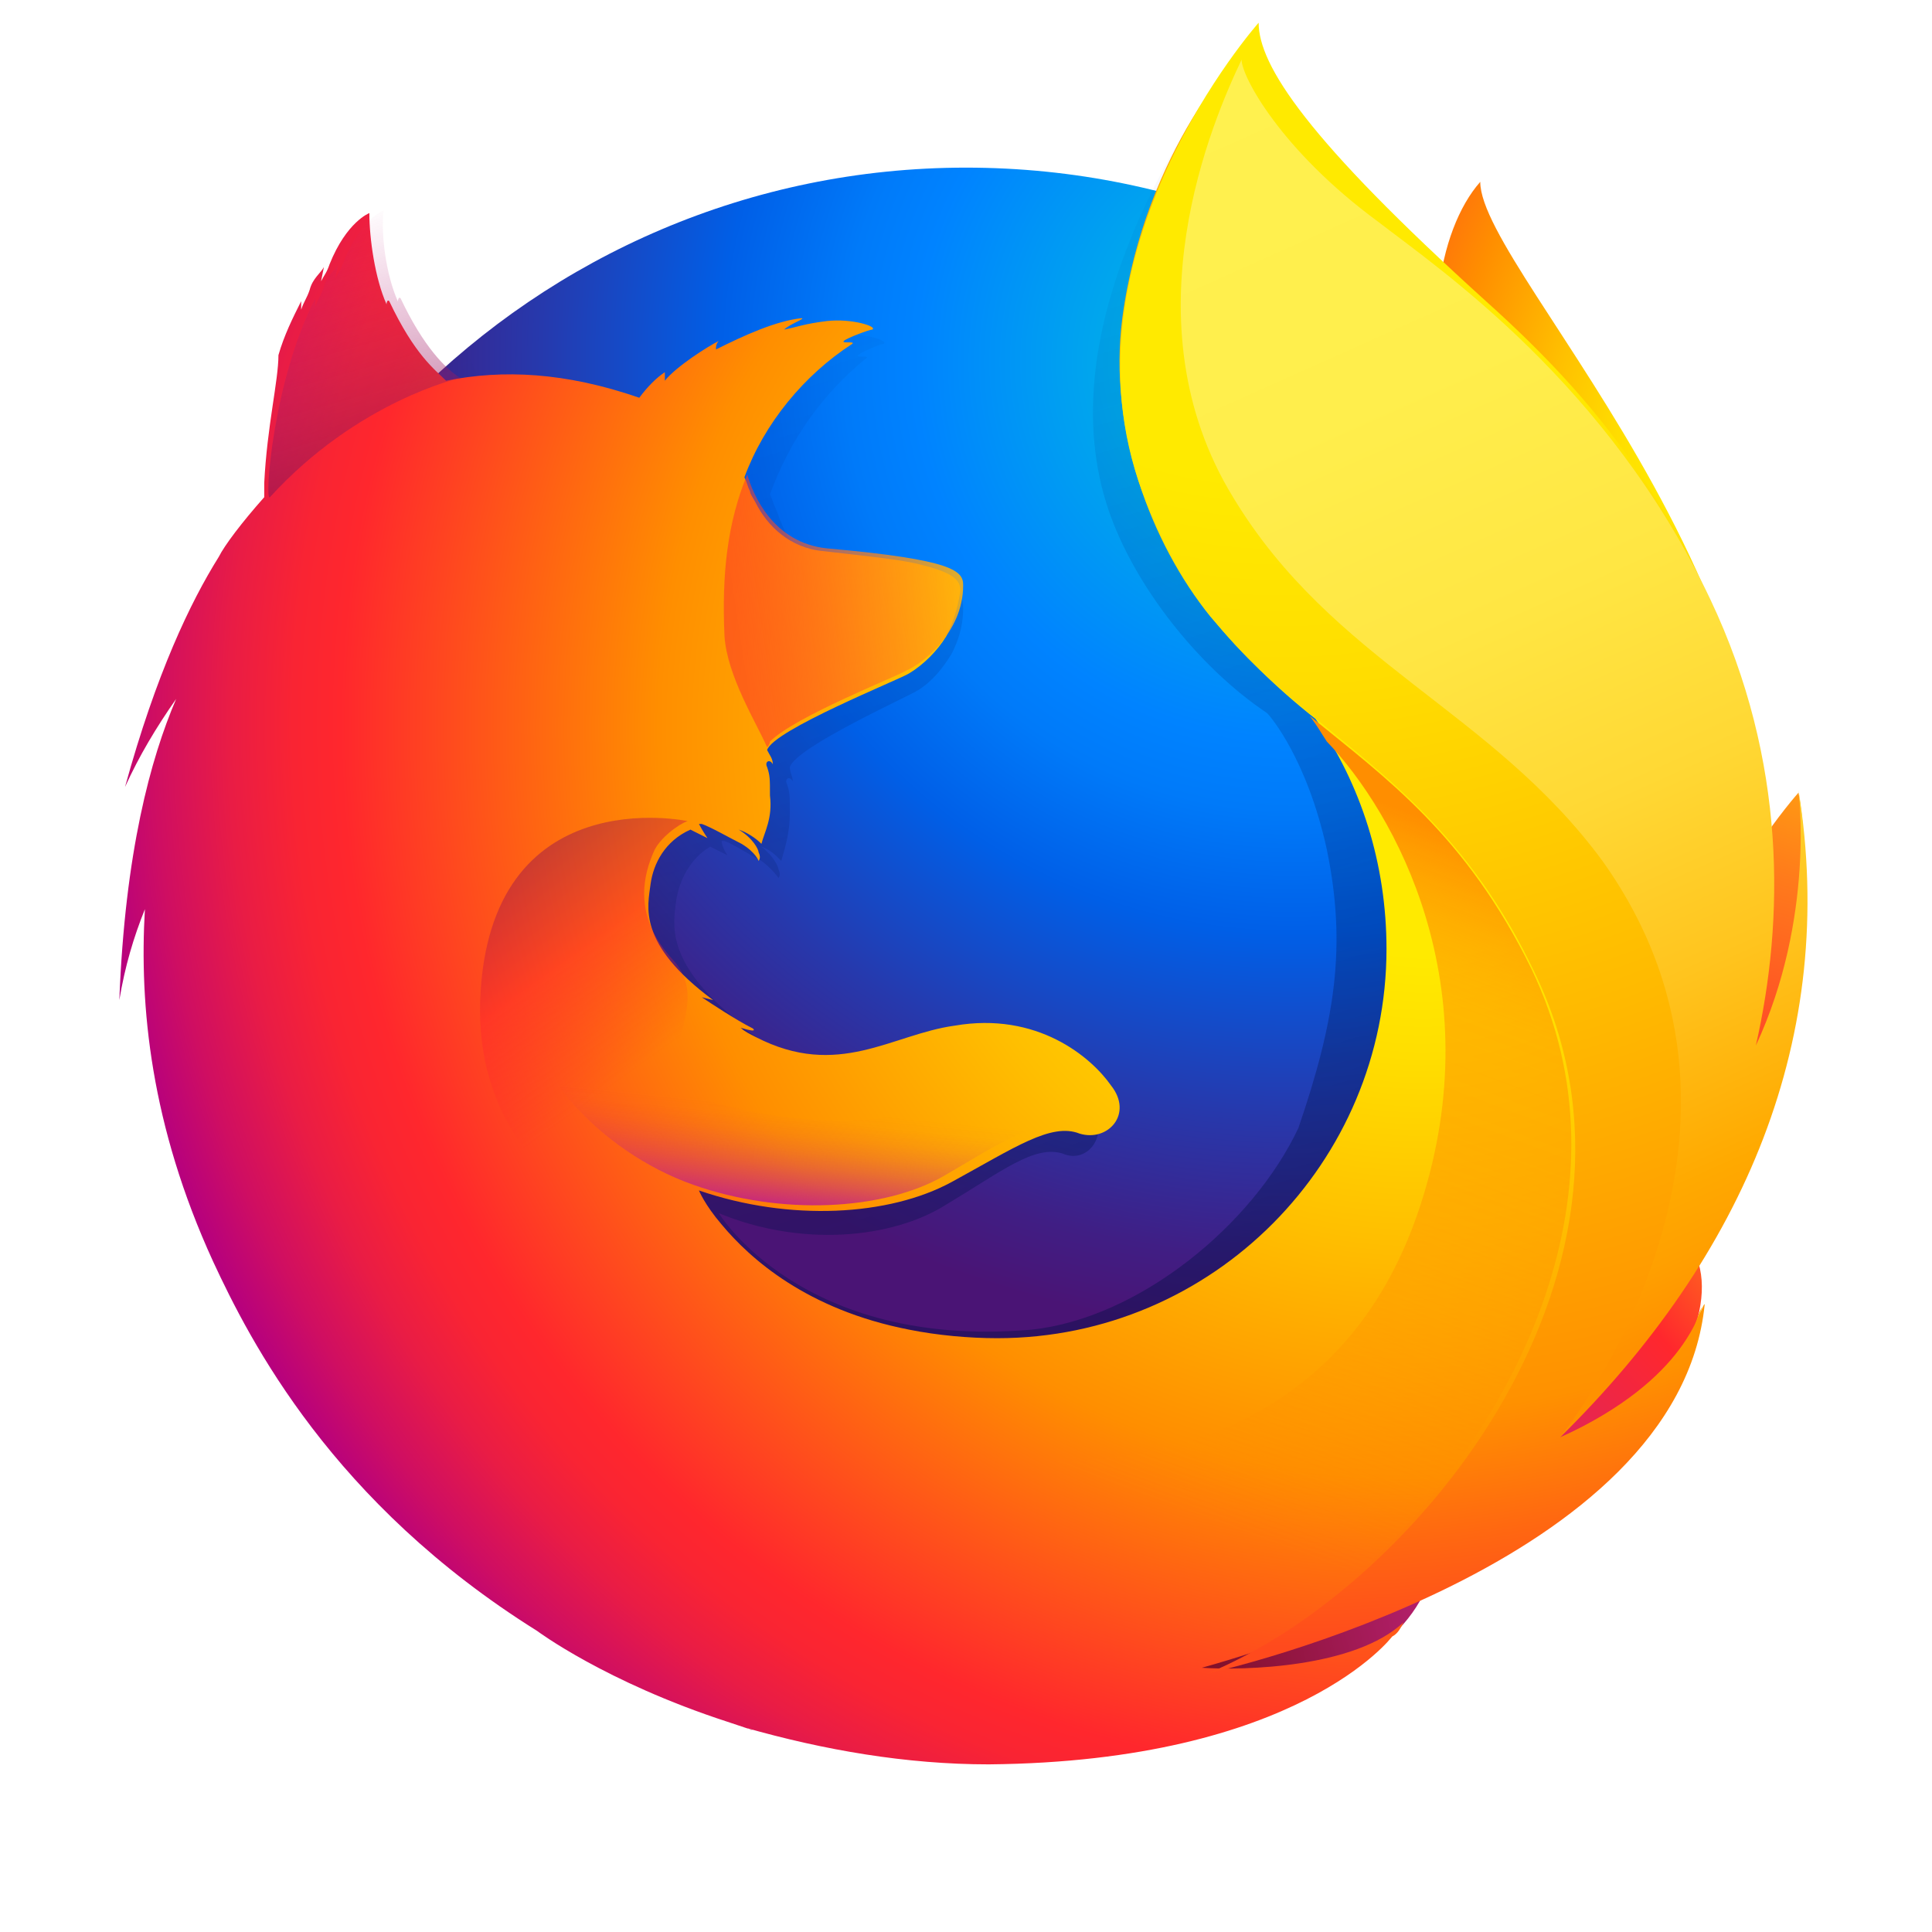 <svg xmlns="http://www.w3.org/2000/svg" xmlns:xlink="http://www.w3.org/1999/xlink" viewBox="0 0 68 68"><style>.st0{display:none}.st1{display:inline}.st2{clip-path:url(#SVGID_2_)}.st3{fill:#db4437}.st4{fill:url(#SVGID_3_)}.st5{clip-path:url(#SVGID_5_);fill:#3e2723;fill-opacity:.15}.st6{clip-path:url(#SVGID_7_)}.st7{fill:#0f9d58}.st8{fill:url(#SVGID_8_)}.st9{clip-path:url(#SVGID_10_);fill:#263238;fill-opacity:.15}.st10{clip-path:url(#SVGID_12_)}.st11{clip-path:url(#SVGID_14_)}.st12{fill:#ffcd40}.st13{fill:url(#SVGID_15_)}.st14{clip-path:url(#SVGID_17_)}.st15{fill:url(#SVGID_18_)}.st16{clip-path:url(#SVGID_20_)}.st17{clip-path:url(#SVGID_22_)}.st18{fill:url(#SVGID_23_)}.st19{clip-path:url(#SVGID_25_);fill:url(#SVGID_26_)}.st20{clip-path:url(#SVGID_28_)}.st21{clip-path:url(#SVGID_30_)}.st22{fill:url(#SVGID_31_)}.st23{clip-path:url(#SVGID_33_);fill:url(#SVGID_34_)}.st24{clip-path:url(#SVGID_36_);fill:url(#SVGID_37_)}.st25{clip-path:url(#SVGID_39_)}.st26{fill:#f1f1f1}.st27{fill:#4285f4}.st28{clip-path:url(#SVGID_41_)}.st29{fill:#3e2723;fill-opacity:.2}.st30{fill:#fff;fill-opacity:.1}.st31{opacity:.1;fill:#3e2723;enable-background:new}.st32{fill:#fff;fill-opacity:.2}.st33{clip-path:url(#SVGID_43_)}.st34{fill:#3e2723;fill-opacity:.15}.st35{fill:url(#SVGID_44_)}.st36{fill:url(#SVGID_45_)}.st37{fill:url(#SVGID_46_)}.st38{fill:#f3f3f3}.st39{fill:#fff}.st40{fill:#e2e2e2}.st41{fill:url(#SVGID_47_);fill-opacity:.2}.st42{opacity:5e-2}.st43{fill:#cd151e}.st44{fill:#fa5153}.st45{fill:#acacac}.st46{fill:#eee}.st47{fill:url(#SVGID_48_)}.st48{fill:url(#_Path__1_)}.st49{fill:url(#SVGID_49_)}.st50{fill:url(#SVGID_50_)}.st51{fill:url(#SVGID_51_)}.st52{fill:url(#SVGID_52_)}.st53{fill:url(#SVGID_53_)}.st54{fill:url(#SVGID_54_)}.st55{fill:url(#SVGID_55_)}.st56{fill:url(#SVGID_56_)}.st57{fill:url(#SVGID_57_)}.st58{fill:url(#SVGID_58_)}.st59{fill:url(#SVGID_59_)}.st60{fill:url(#SVGID_60_)}</style><g id="Layer_1" class="st0"><g class="st1"><defs><circle id="SVGID_1_" cx="34" cy="34" r="28"/></defs><clipPath id="SVGID_2_"><use xlink:href="#SVGID_1_" overflow="visible"/></clipPath><g transform="translate(-7 -7)" class="st2"><path class="st3" d="M17.4 13v34.4H30l11-19.1h28V13H17.4z"/><linearGradient id="SVGID_3_" gradientUnits="userSpaceOnUse" x1="26.789" y1="40.675" x2="43.493" y2="50.433" gradientTransform="matrix(1 0 0 -1 -7 75)"><stop offset="0" stop-color="#a52714" stop-opacity=".6"/><stop offset=".66" stop-color="#a52714" stop-opacity="0"/></linearGradient><path class="st4" d="M17.4 13v34.4H30l11-19.1h28V13H17.4z"/></g></g><g class="st1"><defs><circle id="SVGID_4_" cx="34" cy="34" r="28"/></defs><clipPath id="SVGID_5_"><use xlink:href="#SVGID_4_" overflow="visible"/></clipPath><path class="st5" d="M23.3 40.3L10.6 18.5l-.2.3L23 40.4l.3-.1z"/></g><g class="st1"><defs><circle id="SVGID_6_" cx="34" cy="34" r="28"/></defs><clipPath id="SVGID_7_"><use xlink:href="#SVGID_6_" overflow="visible"/></clipPath><g transform="translate(-7 -7)" class="st6"><path class="st7" d="M13 69h26.7L52 56.6v-9.3H30L13 18.2V69z"/><linearGradient id="SVGID_8_" gradientUnits="userSpaceOnUse" x1="52.731" y1="12.205" x2="34.171" y2="23.077" gradientTransform="matrix(1 0 0 -1 -7 75)"><stop offset="0" stop-color="#055524" stop-opacity=".4"/><stop offset=".33" stop-color="#055524" stop-opacity="0"/></linearGradient><path class="st8" d="M13 69h26.7L52 56.6v-9.3H30L13 18.2V69z"/></g></g><g class="st1"><defs><circle id="SVGID_9_" cx="34" cy="34" r="28"/></defs><clipPath id="SVGID_10_"><use xlink:href="#SVGID_9_" overflow="visible"/></clipPath><path class="st9" d="M44.8 40.8l-.3-.2L32.3 62h.4l12.1-21.2z"/></g><g class="st1"><defs><circle id="SVGID_11_" cx="34" cy="34" r="28"/></defs><clipPath id="SVGID_12_"><use xlink:href="#SVGID_11_" overflow="visible"/></clipPath><g class="st10"><g transform="translate(-7 -7)"><defs><path id="SVGID_13_" d="M13 69h26.7L52 56.6v-9.2H30L13 18.2z"/></defs><clipPath id="SVGID_14_"><use xlink:href="#SVGID_13_" overflow="visible"/></clipPath><g class="st11"><path class="st12" d="M41 28.3l11 19.1L39.7 69H69V28.3H41z"/><linearGradient id="SVGID_15_" gradientUnits="userSpaceOnUse" x1="56.227" y1="48.698" x2="60.901" y2="28.231" gradientTransform="matrix(1 0 0 -1 -7 75)"><stop offset="0" stop-color="#ea6100" stop-opacity=".3"/><stop offset=".66" stop-color="#ea6100" stop-opacity="0"/></linearGradient><path class="st13" d="M41 28.3l11 19.1L39.7 69H69V28.3H41z"/></g></g><defs><circle id="SVGID_16_" cx="41" cy="41" r="28"/></defs><clipPath id="SVGID_17_"><use xlink:href="#SVGID_16_" overflow="visible"/></clipPath><g transform="translate(-7 -7)" class="st14"><path class="st12" d="M48 35.3l11 19.1L46.7 76H76V35.3H48z"/><linearGradient id="SVGID_18_" gradientUnits="userSpaceOnUse" x1="63.227" y1="55.698" x2="67.901" y2="35.231" gradientTransform="matrix(1 0 0 -1 -7 89)"><stop offset="0" stop-color="#ea6100" stop-opacity=".3"/><stop offset=".66" stop-color="#ea6100" stop-opacity="0"/></linearGradient><path class="st15" d="M48 35.3l11 19.1L46.7 76H76V35.3H48z"/></g><defs><circle id="SVGID_19_" cx="41" cy="41" r="28"/></defs><clipPath id="SVGID_20_"><use xlink:href="#SVGID_19_" overflow="visible"/></clipPath><g class="st16"><g transform="translate(-7 -7)"><defs><path id="SVGID_21_" d="M48 35.3l11 19.1L46.7 76H76V35.3z"/></defs><clipPath id="SVGID_22_"><use xlink:href="#SVGID_21_" overflow="visible"/></clipPath><g class="st17"><path class="st3" d="M24.4 20v34.4H37l11-19.1h28V20H24.4z"/><linearGradient id="SVGID_23_" gradientUnits="userSpaceOnUse" x1="33.789" y1="47.675" x2="50.493" y2="57.433" gradientTransform="matrix(1 0 0 -1 -7 89)"><stop offset="0" stop-color="#a52714" stop-opacity=".6"/><stop offset=".66" stop-color="#a52714" stop-opacity="0"/></linearGradient><path class="st18" d="M24.4 20v34.4H37l11-19.1h28V20H24.4z"/></g></g><defs><circle id="SVGID_24_" cx="48" cy="48" r="28"/></defs><clipPath id="SVGID_25_"><use xlink:href="#SVGID_24_" overflow="visible"/></clipPath><radialGradient id="SVGID_26_" cx="629.784" cy="53.744" r="26.752" gradientTransform="matrix(1 0 0 -1 -583 89)" gradientUnits="userSpaceOnUse"><stop offset="0" stop-color="#3e2723" stop-opacity=".2"/><stop offset="1" stop-color="#3e2723" stop-opacity="0"/></radialGradient><path class="st19" d="M48 35.3V42l24.9-6.7H48z"/><defs><circle id="SVGID_27_" cx="48" cy="48" r="28"/></defs><clipPath id="SVGID_28_"><use xlink:href="#SVGID_27_" overflow="visible"/></clipPath><g class="st20"><g transform="translate(-7 -7)"><defs><path id="SVGID_29_" d="M31.4 27v12.8L44 61.4l11-19.1h28V27z"/></defs><clipPath id="SVGID_30_"><use xlink:href="#SVGID_29_" overflow="visible"/></clipPath><g class="st21"><path class="st7" d="M27 83h26.7L66 70.6v-9.3H44L27 32.2V83z"/><linearGradient id="SVGID_31_" gradientUnits="userSpaceOnUse" x1="66.731" y1="26.205" x2="48.171" y2="37.077" gradientTransform="matrix(1 0 0 -1 -7 103)"><stop offset="0" stop-color="#055524" stop-opacity=".4"/><stop offset=".33" stop-color="#055524" stop-opacity="0"/></linearGradient><path class="st22" d="M27 83h26.7L66 70.6v-9.3H44L27 32.2V83z"/></g></g><defs><circle id="SVGID_32_" cx="55" cy="55" r="28"/></defs><clipPath id="SVGID_33_"><use xlink:href="#SVGID_32_" overflow="visible"/></clipPath><radialGradient id="SVGID_34_" cx="614.416" cy="63.107" r="24.832" gradientTransform="matrix(1 0 0 -1 -583 103)" gradientUnits="userSpaceOnUse"><stop offset="0" stop-color="#3e2723" stop-opacity=".2"/><stop offset="1" stop-color="#3e2723" stop-opacity="0"/></radialGradient><path class="st23" d="M31.4 39.9l18.2 18.2-5.6 3.3-12.6-21.5z"/><defs><circle id="SVGID_35_" cx="55" cy="55" r="28"/></defs><clipPath id="SVGID_36_"><use xlink:href="#SVGID_35_" overflow="visible"/></clipPath><radialGradient id="SVGID_37_" cx="637.949" cy="47.956" r="27.959" gradientTransform="matrix(1 0 0 -1 -583 103)" gradientUnits="userSpaceOnUse"><stop offset="0" stop-color="#263238" stop-opacity=".2"/><stop offset="1" stop-color="#263238" stop-opacity="0"/></radialGradient><path class="st24" d="M53.7 83l6.7-24.9 5.7 3.3L53.7 83z"/><defs><circle id="SVGID_38_" cx="55" cy="55" r="28"/></defs><clipPath id="SVGID_39_"><use xlink:href="#SVGID_38_" overflow="visible"/></clipPath><g transform="translate(-7 -7)" class="st25"><circle class="st26" cx="62" cy="62" r="12.7"/><circle class="st27" cx="62" cy="62" r="10.2"/></g><defs><circle id="SVGID_40_" cx="55" cy="55" r="28"/></defs><clipPath id="SVGID_41_"><use xlink:href="#SVGID_40_" overflow="visible"/></clipPath><g class="st28"><path class="st29" d="M62 49c-7 0-12.7 5.7-12.7 12.7v.3c0-7 5.7-12.7 12.7-12.7h28V49H62z" transform="translate(-7 -7)"/><path class="st30" d="M73 68.4c-2.2 3.8-6.3 6.4-11 6.4s-8.8-2.6-11-6.4L34 39.2v.3l17 29.1c2.2 3.8 6.3 6.4 11 6.4s8.8-2.6 11-6.4v-.2z" transform="translate(-7 -7)"/><path class="st31" d="M62.3 49.3h-.2c7 .1 12.6 5.7 12.6 12.7s-5.6 12.6-12.6 12.7h.2C69.3 74.7 75 69 75 62s-5.7-12.7-12.7-12.7z" transform="translate(-7 -7)"/><path class="st32" d="M73.1 68.8c1.1-1.9 1.7-4 1.7-6.4 0-1.3-.2-2.6-.6-3.8.3 1.1.5 2.2.5 3.4 0 2.3-.6 4.5-1.7 6.4L60.7 90h.3l12.1-21.2z" transform="translate(-7 -7)"/></g><defs><circle id="SVGID_42_" cx="55" cy="55" r="28"/></defs><clipPath id="SVGID_43_"><use xlink:href="#SVGID_42_" overflow="visible"/></clipPath><g class="st33"><path class="st32" d="M62 34.3c15.4 0 27.9 12.5 28 27.8v-.2c0-15.5-12.5-28-28-28S34 46.5 34 62v.2c.1-15.4 12.6-27.9 28-27.9z" transform="translate(-7 -7)"/><path class="st34" d="M62 89.7c15.4 0 27.9-12.5 28-27.8v.2c0 15.5-12.5 28-28 28S34 77.5 34 62v-.2c.1 15.4 12.6 27.9 28 27.9z" transform="translate(-7 -7)"/></g><radialGradient id="SVGID_44_" cx="42.364" cy="68.359" r="56.239" gradientTransform="matrix(1 0 0 -1 -7 103)" gradientUnits="userSpaceOnUse"><stop offset="0" stop-color="#fff" stop-opacity=".1"/><stop offset="1" stop-color="#fff" stop-opacity="0"/></radialGradient><circle class="st35" cx="55" cy="55" r="28"/></g></g></g></g></g><g id="Layer_2" class="st0"><g transform="translate(4 2)" class="st1"><linearGradient id="SVGID_45_" gradientUnits="userSpaceOnUse" x1="14.048" y1="47.831" x2="14.048" y2="48.056" gradientTransform="matrix(248 0 0 -248 -3454 11922)"><stop offset=".25" stop-color="#dbdbda"/><stop offset="1" stop-color="#fff"/></linearGradient><circle class="st36" cx="30" cy="32" r="28"/><radialGradient id="SVGID_46_" cx="14.028" cy="48.004" r=".138" gradientTransform="matrix(229.4 0 0 -229.4 -3184.3 11038.5)" gradientUnits="userSpaceOnUse"><stop offset="0" stop-color="#2abce1"/><stop offset=".114" stop-color="#2abbe1"/><stop offset="1" stop-color="#3375f8"/></radialGradient><circle class="st37" cx="30" cy="32" r="25.9"/><g transform="translate(9.688 8.719)"><path class="st38" d="M20.4 3.7c-.2 0-.3-.1-.3-.3v-4.6c0-.2.2-.3.3-.3.2 0 .3.1.3.3v4.6c0 .1-.2.3-.3.3z"/><path class="st39" d="M20.4 3.7c-.2 0-.3-.2-.3-.3v-4.6c0-.2.2-.3.3-.3.2 0 .4.2.4.3v4.6c-.1.1-.3.3-.4.3zm0-5.2c-.2 0-.3.1-.3.3v4.6c0 .2.1.3.3.3.2 0 .3-.1.3-.3v-4.6c-.1-.2-.2-.3-.3-.3z"/><path class="st38" d="M22.5 1.2c-.2 0-.3-.2-.3-.3l.2-2c0-.2.2-.3.4-.3s.3.2.3.3l-.2 2c0 .2-.2.4-.4.3z"/><path class="st39" d="M22.5 1.3c-.2 0-.3-.2-.3-.3l.2-2c0-.2.2-.3.4-.3s.3.2.3.4l-.2 2s-.2.2-.4.2zm.2-2.7c-.2 0-.3.1-.3.3l-.2 2c0 .2.1.3.3.3.2 0 .3-.1.3-.3l.2-2c0-.1-.1-.3-.3-.3z"/><path class="st38" d="M24.2 4.1c-.2 0-.3-.2-.3-.4l.9-4.5c.1-.2.2-.3.4-.2.2 0 .3.2.3.4l-.9 4.5c-.1.1-.2.2-.4.2z"/><path class="st39" d="M24.2 4.1c-.2 0-.3-.2-.3-.4l.9-4.5c0-.2.2-.3.4-.2.2 0 .3.2.3.4l-.9 4.5c0 .1-.2.2-.4.2zm1-5.1c-.2 0-.3.1-.4.2L24 3.7c0 .2.1.3.2.3.2 0 .3-.1.4-.2l.9-4.5c0-.1-.1-.3-.3-.3z"/><path class="st38" d="M26.8 2.1c-.2 0-.3-.2-.2-.4l.5-2c0-.2.2-.3.4-.2.2 0 .3.2.2.4l-.5 2c0 .2-.2.3-.4.2z"/><path class="st39" d="M26.8 2.1c-.2 0-.3-.2-.2-.4l.5-2c0-.2.2-.3.4-.2.2 0 .3.2.2.4l-.5 2c0 .2-.2.3-.4.2zm.7-2.5c-.2 0-.3 0-.4.2l-.5 2c0 .2 0 .3.2.3s.3 0 .4-.2l.5-2c.1-.1 0-.3-.2-.3z"/><path class="st38" d="M27.9 5.2c-.2-.1-.2-.3-.2-.4L29.5.6c.1-.2.3-.2.4-.2.1.1.2.3.1.4L28.3 5c-.1.2-.3.3-.4.2z"/><path class="st39" d="M27.9 5.2c-.2-.1-.3-.3-.2-.4L29.5.6c.1-.2.3-.2.5-.2.2.1.3.3.2.4L28.3 5c0 .2-.2.3-.4.2zm2-4.8c-.2-.1-.3 0-.4.2l-1.8 4.2c-.1.2 0 .3.2.4.2.1.3 0 .4-.2L30 .8c.1-.1 0-.3-.1-.4z"/><path class="st38" d="M30.8 3.8c-.2-.1-.2-.3-.2-.4l.9-1.8c.1-.2.3-.2.4-.1.2.1.2.3.2.4l-.9 1.8c0 .1-.2.2-.4.1z"/><path class="st39" d="M30.8 3.8c-.2-.1-.2-.3-.2-.5l.9-1.8c.1-.2.3-.2.5-.2.2.1.2.3.2.5l-.9 1.8c-.1.2-.3.3-.5.2zM32 1.4c-.2-.1-.3 0-.4.1l-.9 1.8c-.1.1 0 .3.1.4.2.1.3 0 .4-.1l.9-1.8c.1-.1.1-.3-.1-.4z"/><path class="st38" d="M31.3 7c-.2-.1-.2-.3-.1-.4l2.5-3.8c.1-.2.3-.2.4-.1.2.1.2.3.1.4l-2.5 3.8c-.1.2-.3.2-.4.1z"/><path class="st39" d="M31.3 7.1c-.2-.1-.2-.3-.1-.5l2.5-3.8c.1-.2.3-.2.5-.1s.2.3.1.5L31.8 7c-.2.1-.4.2-.5.1zm2.9-4.4c-.1-.1-.3-.1-.4.1l-2.5 3.8c-.1.1 0 .3.1.4.1.1.3.1.4-.1l2.5-3.8c0-.1 0-.3-.1-.4z"/><path class="st38" d="M34.5 6.2c-.1-.1-.2-.3-.1-.4l1.3-1.6c.1-.1.3-.2.4 0s.2.3.1.4l-1.3 1.6c-.1.1-.3.1-.4 0z"/><path class="st39" d="M34.4 6.2c-.2-.1-.2-.3-.1-.5l1.3-1.6c.2-.1.4-.1.5 0 .2.1.2.3.1.5l-1.3 1.6c-.1.1-.3.2-.5 0zm1.7-2c-.1-.1-.3-.1-.4 0l-1.3 1.6c-.1.1-.1.3.1.4s.3.1.4 0l1.3-1.6c0-.2 0-.4-.1-.4z"/><path class="st38" d="M34.2 9.5c-.1-.1-.1-.3 0-.4l3.2-3.2c.1-.1.3-.1.4 0s.1.3 0 .4l-3.2 3.2c0 .1-.2.1-.4 0z"/><path class="st39" d="M34.2 9.5c-.1-.1-.1-.3 0-.5l3.2-3.2c.1-.1.4-.1.5 0 .1.1.1.4 0 .5l-3.2 3.2c-.1.2-.3.2-.5 0zm3.7-3.7c-.1-.1-.3-.1-.4 0L34.3 9c-.1.1-.1.3 0 .4s.3.1.4 0l3.2-3.2c.1 0 .1-.2 0-.4z"/><path class="st38" d="M37.5 9.3c-.1-.1-.1-.3 0-.4l1.6-1.3c.1-.1.3-.1.4 0s.1.3 0 .4L38 9.4c-.2.1-.4.1-.5-.1z"/><path class="st39" d="M37.5 9.3c-.1-.2-.1-.4 0-.5l1.6-1.3c.1-.1.3-.1.5 0 .1.2.1.4 0 .5L38 9.4c-.1.1-.4.1-.5-.1zm2-1.7c-.1-.1-.3-.1-.4 0l-1.6 1.3c-.1.1-.1.3 0 .4.1.1.3.1.4 0L39.5 8c.1-.1.1-.2 0-.4z"/><path class="st38" d="M36.7 12.5c-.1-.2-.1-.4.1-.4l3.8-2.5c.2-.1.4 0 .4.1.1.2.1.3-.1.4l-3.8 2.5c-.1 0-.3 0-.4-.1z"/><path class="st39" d="M36.6 12.5c-.1-.2-.1-.4.1-.5l3.8-2.5c.2-.1.4-.1.5.1.1.2.1.4-.1.5l-3.8 2.5c-.1.1-.4 0-.5-.1zM41 9.6c-.1-.1-.3-.2-.4-.1L36.8 12c-.1.1-.2.3-.1.4.1.1.3.2.4.1l3.8-2.5c.1-.1.1-.3.1-.4z"/><path class="st38" d="M39.9 12.9c-.1-.2 0-.3.1-.4l1.8-1c.2-.1.3 0 .4.1s0 .4-.1.4l-1.8 1c-.1.2-.3.1-.4-.1z"/><path class="st39" d="M39.9 13c-.1-.2 0-.4.1-.5l1.8-1c.2-.1.4 0 .5.1.1.2 0 .4-.1.5l-1.8 1c-.2.1-.4 0-.5-.1zm2.3-1.4c-.1-.2-.3-.2-.4-.1l-1.8 1c-.1.1-.2.3-.1.4.1.2.3.2.4.1l1.8-1c.1 0 .2-.2.1-.4z"/><path class="st38" d="M38.4 15.8c-.1-.2 0-.4.2-.4l4.2-1.8c.2-.1.4 0 .4.2.1.2 0 .4-.2.4L38.9 16c-.2.1-.4 0-.5-.2z"/><path class="st39" d="M38.4 15.9c-.1-.2 0-.4.2-.5l4.2-1.8c.2-.1.4 0 .4.2.1.2 0 .4-.2.5l-4.2 1.8c-.1 0-.3-.1-.4-.2zm4.8-2c-.1-.2-.2-.2-.4-.2l-4.2 1.8c-.2.1-.2.2-.2.4s.2.2.4.2l4.2-1.8c.2-.1.3-.3.2-.4z"/><path class="st38" d="M41.5 16.9c-.1-.2 0-.4.2-.4l1.9-.6c.2-.1.3 0 .4.2.1.2 0 .3-.2.4l-1.9.6c-.1.1-.3 0-.4-.2z"/><path class="st39" d="M41.5 17c-.1-.2 0-.4.2-.4l1.9-.6c.2-.1.4 0 .4.2.1.2 0 .4-.2.4l-1.9.6c-.1 0-.3-.1-.4-.2zm2.5-.9c0-.2-.2-.2-.4-.2l-1.9.6c-.2 0-.2.2-.2.4s.2.2.4.2l1.9-.6c.2-.1.3-.2.2-.4z"/><path class="st38" d="M39.6 19.5c0-.2.1-.3.2-.4l4.5-.9c.2 0 .3.1.4.3 0 .2-.1.4-.2.4l-4.5.9c-.2 0-.4-.1-.4-.3z"/><path class="st39" d="M39.5 19.5c0-.2.1-.4.3-.4l4.5-.9c.2 0 .4.1.4.3 0 .2-.1.4-.3.4l-4.5.9c-.2.1-.3-.1-.4-.3zm5.1-.9c0-.2-.2-.3-.3-.2l-4.5.9c-.2 0-.3.2-.2.3 0 .2.2.3.3.2l4.5-.9c.1 0 .3-.2.2-.3z"/><path class="st38" d="M42.4 21.2c0-.2.1-.3.3-.4l2-.2c.2 0 .3.1.3.3 0 .2-.1.3-.3.4l-2 .2c-.1 0-.3-.1-.3-.3z"/><path class="st39" d="M42.3 21.2c0-.2.1-.4.3-.4l2-.2c.2 0 .3.1.4.3 0 .2-.1.4-.3.4l-2 .2c-.2.1-.3-.1-.4-.3zm2.7-.3c0-.2-.2-.3-.3-.3l-2 .2c-.2 0-.3.2-.2.3s.2.3.3.3l2-.2c.1 0 .2-.1.2-.3z"/><path class="st38" d="M39.9 23.3c0-.2.1-.3.3-.3h4.6c.2 0 .3.2.3.3 0 .2-.1.3-.3.3h-4.6c-.2.1-.3-.1-.3-.3z"/><path class="st39" d="M39.9 23.3c0-.2.2-.4.3-.4h4.6c.2 0 .3.2.3.4s-.2.3-.3.3h-4.6c-.2.1-.3-.1-.3-.3zm5.2.1c0-.2-.1-.3-.3-.3h-4.6c-.2 0-.3.1-.3.3 0 .2.1.3.3.3h4.6c.1 0 .3-.2.3-.3z"/><path class="st38" d="M42.3 25.6c0-.2.2-.3.3-.3l2 .2c.2 0 .3.2.3.4s-.2.3-.3.3l-2-.2c-.1-.1-.3-.3-.3-.4z"/><path class="st39" d="M42.3 25.6c0-.2.2-.3.3-.3l2 .2c.2 0 .3.2.3.4s-.2.3-.3.3l-2-.2c-.1-.1-.3-.3-.3-.4zm2.7.2c0-.2-.1-.3-.3-.3l-2-.2c-.2 0-.3.1-.3.3 0 .2.1.3.3.3l2 .2c.1-.1.3-.2.3-.3z"/><path class="st38" d="M39.5 27.2c0-.2.2-.3.4-.3l4.5.9c.2 0 .3.2.2.4 0 .2-.2.3-.4.3l-4.5-.9c-.1-.1-.2-.3-.2-.4z"/><path class="st39" d="M39.5 27.2c0-.2.2-.3.4-.3l4.5.9c.2 0 .3.2.3.4s-.2.3-.4.3l-4.5-.9c-.2-.1-.3-.2-.3-.4zm5.1 1c0-.2-.1-.3-.2-.4l-4.5-.9c-.2 0-.3.1-.4.2 0 .2.1.3.2.4l4.5.9c.2 0 .3-.1.4-.2z"/><path class="st38" d="M41.5 29.8c0-.2.2-.3.4-.2l2 .5c.2 0 .3.2.2.4 0 .2-.2.3-.4.2l-2-.5c-.2-.1-.3-.2-.2-.4z"/><path class="st39" d="M41.5 29.8c0-.2.2-.3.4-.2l2 .5c.2 0 .3.2.2.4 0 .2-.2.3-.4.2l-2-.5c-.2-.1-.3-.2-.2-.4zm2.5.7c0-.2 0-.3-.2-.4l-2-.5c-.2 0-.3 0-.4.2 0 .2 0 .3.2.4l2 .5c.2 0 .4 0 .4-.2z"/><path class="st38" d="M38.4 30.8c.1-.2.3-.2.4-.2l4.2 1.8c.2.1.2.3.2.4-.1.2-.2.3-.4.2l-4.2-1.7c-.2-.1-.3-.3-.2-.5z"/><path class="st39" d="M38.4 30.8c.1-.2.3-.3.4-.2l4.2 1.8c.2.1.2.3.2.5-.1.1-.2.2-.4.1l-4.2-1.8c-.2 0-.3-.2-.2-.4zm4.8 2c.1-.2 0-.3-.2-.4l-4.2-1.8c-.2-.1-.3 0-.4.2-.1.2 0 .3.2.4l4.2 1.8c.2 0 .3 0 .4-.2z"/><path class="st38" d="M39.8 33.8c.1-.2.3-.2.4-.2l1.8.9c.2.1.2.3.1.4-.1.2-.3.2-.4.2l-1.7-.9c-.2-.1-.3-.3-.2-.4z"/><path class="st39" d="M39.8 33.8c.1-.2.3-.2.5-.2l1.8.9c.2.1.2.3.2.5s-.3.2-.5.2l-1.8-1c-.2 0-.3-.3-.2-.4zm2.4 1.2c.1-.2 0-.3-.1-.4l-1.8-.9c-.1-.1-.3 0-.4.1-.1.2 0 .3.1.4l1.8.9c.1.1.3 0 .4-.1z"/><path class="st38" d="M36.6 34.2c.1-.2.3-.2.4-.1l3.8 2.5c.2.1.2.3.1.4-.1.2-.3.2-.4.1l-3.8-2.5c-.2-.1-.2-.3-.1-.4z"/><path class="st39" d="M36.6 34.2c.1-.2.3-.2.5-.1l3.8 2.5c.2.1.2.3.1.5s-.3.2-.5.1l-3.8-2.5c-.2-.2-.2-.4-.1-.5zm4.3 2.9c.1-.1.1-.3-.1-.4L37 34.1c-.1-.1-.3 0-.4.1-.1.1-.1.3.1.4l3.8 2.5c.1.1.3.1.4 0z"/><path class="st38" d="M37.4 37.4c.1-.1.3-.2.4-.1l1.6 1.2c.1.1.2.3 0 .4s-.3.2-.4.1l-1.6-1.2c-.1-.1-.1-.3 0-.4z"/><path class="st39" d="M37.4 37.3c.1-.2.3-.2.5-.1l1.6 1.2c.2.1.2.3.1.5s-.3.2-.5.1l-1.6-1.2c-.2-.1-.2-.3-.1-.5zm2.1 1.7c.1-.1.1-.3 0-.4l-1.6-1.2c-.1-.1-.3-.1-.4.1s-.1.3 0 .4l1.6 1.2c.1 0 .3 0 .4-.1z"/><path class="st38" d="M34.2 37.1c.1-.1.3-.1.4 0l3.2 3.2c.1.1.1.3 0 .4-.1.1-.3.1-.4 0l-3.2-3.2c-.2 0-.2-.2 0-.4z"/><path class="st39" d="M34.2 37.1c.1-.1.3-.1.5 0l3.2 3.2c.1.1.1.4 0 .5s-.3.1-.5 0l-3.2-3.2c-.2-.1-.2-.3 0-.5zm3.6 3.7c.1-.1.1-.3 0-.4l-3.2-3.2c-.1-.1-.3-.1-.4 0s-.1.3 0 .4l3.2 3.2c.1.1.3.1.4 0z"/><path class="st38" d="M34.4 40.4c.1-.1.3-.1.4 0l1.3 1.5c.1.1.1.3 0 .4-.1.1-.3.1-.4 0l-1.3-1.5c-.2-.1-.2-.3 0-.4z"/><path class="st39" d="M34.3 40.4c.2-.1.3-.1.5 0l1.3 1.5c.1.1.1.4 0 .5-.2.1-.3.1-.5 0l-1.3-1.5c-.1-.2-.1-.4 0-.5zm1.8 2c.1-.1.1-.3 0-.4l-1.3-1.5c-.1-.1-.3-.1-.4 0s-.1.3 0 .4l1.3 1.5c.1.1.3.1.4 0z"/><path class="st38" d="M31.2 39.6c.2-.1.4-.1.4.1l2.5 3.8c.1.2 0 .3-.1.4-.2.1-.4.1-.4-.1L31.1 40c-.1-.1 0-.3.1-.4z"/><path class="st39" d="M31.2 39.6c.2-.1.4-.1.5.1l2.5 3.8c.1.2.1.4-.1.5-.1 0-.4 0-.5-.2L31.1 40c-.1-.1-.1-.3.1-.4zm2.9 4.3c.1-.1.2-.3.1-.4l-2.5-3.8c-.1-.1-.3-.2-.4-.1-.1.1-.2.3-.1.4l2.5 3.8c.1.1.3.2.4.1z"/><path class="st38" d="M30.7 42.8c.2-.1.3 0 .4.1l1 1.8c.1.2 0 .4-.1.4-.2.1-.4 0-.4-.1l-1-1.8c-.1-.1 0-.3.1-.4z"/><path class="st39" d="M30.7 42.8c.2-.1.4 0 .5.1l1 1.8c.1.2 0 .4-.1.5-.2.1-.4 0-.5-.1l-1-1.8c-.1-.2 0-.4.1-.5zm1.4 2.3c.1-.1.2-.3.1-.4l-1-1.8c-.1-.1-.3-.2-.4-.1-.1.1-.2.3-.1.4l1 1.8c0 .1.2.2.4.1z"/><path class="st38" d="M27.8 41.4c.2-.1.4 0 .4.2l1.8 4.2c.1.2 0 .3-.2.4-.2.1-.4 0-.4-.2l-1.8-4.2c0-.2.1-.4.2-.4z"/><path class="st39" d="M27.8 41.4c.2-.1.4 0 .5.2l1.8 4.2c.1.2 0 .4-.2.4-.2.1-.4 0-.5-.2l-1.8-4.2c0-.2.1-.4.2-.4zm2 4.7c.2-.1.2-.2.2-.4l-1.8-4.2c-.1-.2-.2-.2-.4-.2-.2.1-.2.2-.2.4l1.8 4.2c.1.2.3.3.4.2z"/><path class="st38" d="M26.8 44.5c.2-.1.4 0 .4.2l.6 1.9c.1.2 0 .3-.2.4-.2.1-.4 0-.4-.2l-.6-1.9c-.1-.2 0-.4.2-.4z"/><path class="st39" d="M26.7 44.5c.2-.1.4 0 .4.2l.6 1.9c.1.2 0 .4-.2.4-.2.1-.4 0-.4-.2l-.6-1.9c0-.2.1-.4.2-.4zm.9 2.5c.2 0 .2-.2.2-.4l-.6-1.9c0-.2-.2-.2-.4-.2s-.2.2-.2.4l.6 1.9c.1.2.2.2.4.2z"/><path class="st38" d="M24.2 42.5c.2 0 .3.1.4.2l.9 4.5c0 .2-.1.3-.3.4-.2 0-.4-.1-.4-.2l-.9-4.5c0-.2.1-.4.3-.4z"/><path class="st39" d="M24.2 42.5c.2 0 .4.1.4.3l.9 4.5c0 .2-.1.4-.3.4-.2 0-.4-.1-.4-.3l-.9-4.5c0-.2.1-.4.3-.4zm1 5.1c.2 0 .3-.2.2-.4l-.9-4.5c0-.2-.2-.3-.3-.2-.2 0-.3.2-.2.4l.9 4.5c0 .1.2.2.3.2z"/><path class="st38" d="M22.5 45.3c.2 0 .3.1.4.3l.3 2c0 .2-.1.3-.3.3-.2 0-.3-.1-.4-.3l-.3-2c0-.1.1-.2.3-.3z"/><path class="st39" d="M22.5 45.3c.2 0 .4.1.4.3l.3 2c0 .2-.1.3-.3.4-.2 0-.4-.1-.4-.3l-.3-2c0-.2.1-.4.3-.4zm.4 2.6c.2 0 .3-.2.3-.3l-.3-2c0-.2-.2-.3-.3-.2-.2 0-.3.2-.3.3l.3 2c-.1.1.1.3.3.2z"/><path class="st38" d="M20.3 42.9c.2 0 .3.1.3.3v4.6c0 .2-.2.3-.3.3-.2 0-.3-.1-.3-.3v-4.6c0-.2.1-.3.3-.3z"/><path class="st39" d="M20.3 42.9c.2 0 .3.2.3.3v4.6c0 .2-.2.3-.3.3-.2 0-.4-.2-.4-.3v-4.6c0-.2.2-.3.4-.3zm0 5.1c.2 0 .3-.1.3-.3v-4.6c0-.2-.1-.3-.3-.3-.2 0-.3.1-.3.3v4.6c0 .2.1.3.3.3z"/><path class="st38" d="M18.1 45.3c.2 0 .3.2.3.3l-.2 2c0 .2-.2.3-.4.3s-.3-.2-.3-.3l.2-2c.1-.2.2-.3.4-.3z"/><path class="st39" d="M18.1 45.3c.2 0 .3.2.3.3l-.2 2c0 .2-.2.3-.4.3s-.3-.2-.3-.4l.2-2c0-.1.2-.2.4-.2zm-.2 2.7c.2 0 .3-.1.3-.3l.2-2c0-.2-.1-.3-.3-.3-.2 0-.3.1-.3.3l-.2 2c0 .1.1.2.3.3z"/><path class="st38" d="M16.4 42.5c.2 0 .3.2.3.4l-.9 4.5c0 .2-.2.3-.4.2-.2 0-.3-.2-.3-.4l.9-4.5c.1-.1.3-.2.4-.2z"/><path class="st39" d="M16.4 42.5c.2 0 .3.2.3.4l-.9 4.5c0 .2-.2.3-.4.3s-.3-.2-.3-.4l.9-4.5c.1-.2.2-.4.4-.3zm-1 5.1c.2 0 .3-.1.3-.2l.9-4.5c0-.2-.1-.3-.2-.4-.2 0-.3.1-.3.2l-.9 4.5c-.1.2.1.3.2.4z"/><path class="st38" d="M13.8 44.5c.2 0 .3.2.2.4l-.5 2c0 .2-.2.3-.4.2-.2 0-.3-.2-.2-.4l.5-2c.1-.2.2-.3.4-.2z"/><path class="st39" d="M13.8 44.4c.2 0 .3.2.2.4l-.5 2c0 .2-.2.3-.4.2-.2 0-.3-.2-.2-.4l.5-2c0-.1.2-.2.4-.2zm-.7 2.6c.2 0 .3 0 .4-.2l.5-2c0-.2 0-.3-.2-.4-.2 0-.3 0-.4.2l-.5 2c0 .2 0 .4.2.4z"/><path class="st38" d="M12.7 41.4c.2.1.2.3.2.4L11.2 46c-.1.2-.3.2-.4.2-.2-.1-.2-.3-.2-.4l1.8-4.2c0-.2.2-.3.3-.2z"/><path class="st39" d="M12.7 41.4c.2.1.3.3.2.4L11.2 46c-.1.2-.3.2-.5.2-.2-.1-.3-.3-.2-.4l1.8-4.2c.1-.2.3-.3.4-.2zm-1.9 4.7c.2.1.3 0 .4-.2l1.8-4.2c.1-.2 0-.3-.2-.4-.2-.1-.3 0-.4.2l-1.8 4.2c-.1.2 0 .4.2.4z"/><path class="st38" d="M9.8 42.8c.2.1.2.3.2.4L9 45c-.1.2-.3.2-.4.1-.2-.1-.2-.3-.2-.4l.9-1.8c.1-.1.3-.2.5-.1z"/><path class="st39" d="M9.8 42.8c.2 0 .2.2.1.4L9 45c-.1.2-.3.2-.5.2-.2-.1-.2-.3-.2-.5l.9-1.8c.2-.2.4-.2.6-.1zm-1.2 2.3c.2.1.3 0 .4-.1l.9-1.8c.1-.1 0-.3-.1-.4-.2-.1-.3 0-.4.1l-.9 1.8c-.1.2 0 .3.1.4z"/><path class="st38" d="M9.4 39.5c.2.1.2.3.1.4L7 43.7c-.1.2-.3.2-.4.1-.2-.1-.2-.3-.1-.4L9 39.6c0-.1.2-.2.4-.1z"/><path class="st39" d="M9.4 39.5c.2.1.2.3.1.5L7 43.8c-.1.2-.3.2-.5.1s-.2-.3-.1-.5l2.5-3.8c.1-.2.3-.2.5-.1zm-2.9 4.3c.1.1.3.1.4-.1L9.4 40c.1-.1 0-.3-.1-.4-.1-.1-.3-.1-.4.1l-2.5 3.8c-.1 0-.1.2.1.3z"/><path class="st38" d="M6.2 40.3c.1.1.2.3.1.4L5 42.4c-.1.1-.3.2-.4 0-.1-.1-.2-.3-.1-.4l1.3-1.6c0-.1.2-.2.4-.1z"/><path class="st39" d="M6.2 40.3c.2.1.2.3.1.5L5 42.4c-.1.2-.3.2-.5 0-.2-.1-.2-.3-.1-.5l1.3-1.6c.1-.1.3-.1.5 0zm-1.7 2.1c.1.1.3.1.4 0l1.3-1.6c.1-.1.1-.3-.1-.4-.1-.1-.3-.1-.4 0L4.5 42c-.1.1-.1.3 0 .4z"/><path class="st38" d="M6.4 37.1c.1.1.1.3 0 .4l-3.2 3.2c-.1.1-.3.1-.4 0s-.1-.3 0-.4L6 37.1c.1-.2.2-.2.4 0z"/><path class="st39" d="M6.4 37c.1.1.1.4 0 .5l-3.2 3.2c-.1.1-.3.1-.5 0-.1-.1-.1-.3 0-.5L5.9 37c.2-.1.4-.1.5 0zm-3.7 3.7c.1.1.3.1.4 0l3.2-3.2c.1-.1.1-.3 0-.4s-.3-.1-.4 0l-3.2 3.2c-.1.1-.1.3 0 .4z"/><path class="st38" d="M3.1 37.2c.1.1.1.3 0 .4L1.5 39c-.1.1-.3.1-.4 0-.1-.1-.1-.3 0-.4l1.6-1.3c.1-.2.3-.2.4-.1z"/><path class="st39" d="M3.1 37.2c.1.2.1.4 0 .5L1.5 39c-.1.1-.4.1-.5 0-.1-.2-.1-.4 0-.5l1.6-1.3c.2-.2.4-.1.5 0zm-2 1.7c.1.1.3.1.4 0l1.6-1.3c.1-.1.1-.3 0-.4-.1-.1-.3-.1-.4 0l-1.6 1.3c-.1.1-.1.3 0 .4z"/><path class="st38" d="M4 34.1c.1.2.1.4-.1.4L.1 37c-.2.1-.3 0-.4-.1-.1-.2-.1-.4.1-.4L3.5 34c.2-.1.4 0 .5.1z"/><path class="st39" d="M4 34.1c.1.2.1.4-.1.5L.1 37.1c-.2.1-.4.1-.5-.1-.1-.2-.1-.4.1-.5L3.5 34c.2-.1.4-.1.5.1zM-.3 37c.1.1.3.2.4.1l3.8-2.5c.1-.2.1-.4 0-.5-.1-.1-.2-.2-.4-.1l-3.8 2.5c-.1.1-.1.3 0 .5z"/><path class="st38" d="M.7 33.6c.1.2 0 .3-.1.4l-1.8 1c-.2.1-.3 0-.4-.1-.1-.2 0-.3.1-.4l1.8-1c.1-.1.3 0 .4.1z"/><path class="st39" d="M.7 33.6c.1.2 0 .4-.1.5l-1.8 1c-.2.1-.4 0-.5-.1-.1-.2 0-.4.1-.5l1.8-1c.2-.1.4 0 .5.1zm-2.3 1.3c.1.2.3.2.4.1l1.8-1c.1-.1.2-.3.1-.4-.1-.2-.3-.2-.4-.1l-1.8 1c-.1.1-.2.3-.1.4z"/><path class="st38" d="M2.2 30.7c.1.2 0 .4-.2.4l-4.2 1.7c-.2.1-.4 0-.4-.2-.1-.2 0-.4.2-.4l4.2-1.8c.1.1.3.1.4.3z"/><path class="st39" d="M2.2 30.7c.1.2 0 .4-.2.5L-2.2 33c-.2.1-.4 0-.4-.2-.1-.2 0-.4.2-.5l4.2-1.8c.1-.1.3 0 .4.2zm-4.8 2c.1.2.2.2.4.2L2 31.1c.2-.1.2-.2.2-.4s-.2-.2-.4-.2l-4.2 1.8c-.2.1-.3.2-.2.4z"/><path class="st38" d="M-.9 29.6c.1.2 0 .4-.2.4l-1.9.7c-.2.1-.3 0-.4-.2-.1-.2 0-.4.2-.4l1.9-.6c.2-.1.3 0 .4.1z"/><path class="st39" d="M-.9 29.6c.1.2 0 .4-.2.4l-1.9.7c-.2.1-.4 0-.4-.2-.1-.2 0-.4.2-.4l1.9-.6c.2-.2.3-.1.4.1zm-2.5.8c0 .2.2.2.4.2l1.9-.6c.2 0 .2-.2.2-.4s-.2-.2-.4-.2l-1.9.6c-.2.1-.3.3-.2.4z"/><path class="st38" d="M1.1 27c0 .2-.1.4-.2.4l-4.5.9c-.2 0-.4-.1-.4-.3 0-.2.1-.4.2-.4l4.5-.9c.2 0 .3.1.4.3z"/><path class="st39" d="M1.1 27c0 .2-.1.4-.3.4l-4.5.9c-.1.1-.3-.1-.3-.3 0-.2.1-.4.3-.4l4.5-.9c.1 0 .3.1.3.3zM-4 28c0 .2.2.3.3.2l4.5-.9c.2.1.3-.1.2-.3 0-.2-.2-.3-.3-.2l-4.5.9c-.1 0-.2.2-.2.3z"/><path class="st38" d="M-1.7 25.3c0 .2-.1.3-.3.4l-2 .2c-.2 0-.3-.1-.4-.3 0-.2.1-.3.3-.4l2-.2c.2 0 .3.2.4.3z"/><path class="st39" d="M-1.7 25.3c0 .2-.1.4-.3.4l-2 .3c-.2 0-.4-.1-.4-.3 0-.2.1-.4.3-.4l2-.2c.2-.1.4 0 .4.2zm-2.7.3c0 .2.2.3.3.3l2-.2c.2 0 .3-.2.2-.3s-.2-.3-.3-.3l-2 .2c-.1 0-.2.2-.2.3z"/><path class="st38" d="M.7 23.2c0 .2-.1.3-.3.3h-4.6c-.2 0-.3-.2-.3-.3 0-.2.1-.3.3-.3H.4c.2 0 .3.1.3.3z"/><path class="st39" d="M.7 23.2c0 .2-.2.4-.3.4h-4.6c-.2 0-.3-.2-.3-.4s.2-.3.3-.3H.4c.2 0 .3.1.3.3zm-5.1 0c0 .2.1.3.3.3H.5c.2 0 .3-.1.3-.3 0-.2-.1-.3-.3-.3h-4.6c-.2 0-.3.1-.3.3z"/><path class="st40" d="M-1.7 21c0 .2-.2.3-.3.3l-2-.2c-.2 0-.3-.2-.3-.4s.2-.3.3-.3l2 .2c.2.1.3.2.3.4z"/><path class="st39" d="M-1.7 21c0 .2-.2.3-.4.3l-2-.2c-.2 0-.3-.2-.3-.4s.2-.3.3-.3l2 .2c.3.1.4.2.4.4zm-2.7-.2c0 .2.1.3.3.3l2 .2c.2 0 .3-.1.3-.3 0-.2-.1-.3-.3-.3l-2-.2c-.1 0-.2.2-.3.3z"/><path class="st38" d="M1.1 19.4c0 .2-.2.3-.4.3l-4.5-.9c-.2 0-.3-.2-.2-.4 0-.2.2-.3.4-.3l4.5.9c.1.1.2.2.2.4z"/><path class="st39" d="M1.1 19.4c0 .2-.2.3-.4.3l-4.5-.9c-.2 0-.3-.2-.3-.4s.2-.3.4-.3l4.6.9c.1 0 .3.2.2.4zm-5.1-1c0 .2.1.3.2.3l4.5.9c.2 0 .3-.1.3-.2 0-.2-.1-.3-.2-.3l-4.5-.9c-.1-.1-.2 0-.3.2z"/><path class="st38" d="M-.9 16.8c0 .2-.2.3-.4.2l-2-.5c-.2 0-.3-.2-.2-.4 0-.2.2-.3.4-.2l2 .5c.2 0 .3.2.2.4z"/><path class="st39" d="M-.8 16.8c0 .2-.2.3-.4.2l-2-.5c-.2 0-.3-.2-.2-.4 0-.2.2-.3.4-.2l2 .5c.1 0 .2.2.2.4zm-2.6-.7c0 .2 0 .3.2.4l2 .5c.2 0 .3 0 .3-.2s0-.3-.2-.4l-2-.5c-.1-.1-.3 0-.3.2z"/><path class="st38" d="M2.2 15.7c0 .2-.2.3-.4.2l-4.2-1.8c-.2-.1-.2-.3-.2-.4.1-.2.3-.2.4-.2L2 15.3c.2.1.3.3.2.4z"/><path class="st39" d="M2.2 15.8c0 .1-.2.2-.4.2l-4.2-1.8c-.2-.1-.2-.3-.2-.5.1-.2.3-.3.4-.2L2 15.3c.2.1.3.3.2.5zm-4.7-2c-.1.2 0 .3.2.4L1.9 16c.2.1.3 0 .4-.2.1-.2 0-.3-.2-.4l-4.2-1.8c-.2-.1-.4 0-.4.2z"/><path class="st38" d="M.8 12.8c-.1.2-.3.2-.4.2l-1.8-1c-.2-.1-.2-.3-.1-.4.1-.2.3-.2.4-.2l1.8.9c.1.1.2.3.1.5z"/><path class="st39" d="M.8 12.8c-.1.2-.3.2-.4.2l-1.9-1c-.2-.1-.2-.3-.2-.5.1-.2.3-.2.5-.2l1.8.9c.2.2.3.4.2.6zm-2.3-1.2c-.1.2 0 .3.1.4l1.8.9c.1.1.3 0 .4-.1.1-.2 0-.3-.1-.4l-1.8-.9c-.2-.1-.4-.1-.4.1z"/><path class="st38" d="M4 12.4c-.1.2-.3.2-.4.1L-.2 10c-.2-.1-.2-.3-.1-.4.1-.3.3-.3.4-.2l3.8 2.5c.2.1.2.3.1.5z"/><path class="st39" d="M4 12.4c-.1.2-.3.2-.5.1L-.2 10c-.2-.1-.2-.3-.1-.5s.3-.2.5-.1L4 11.9c.1.1.1.3 0 .5zM-.3 9.5c-.1.1-.1.3.1.4l3.8 2.5c.1.1.3 0 .4-.1.1-.1.1-.3-.1-.4L.1 9.4c-.1-.1-.3 0-.4.1z"/><path class="st38" d="M3.2 9.2c-.1.1-.3.2-.4.1L1.2 8c-.2-.1-.2-.3-.1-.4.1-.1.3-.2.4-.1l1.6 1.2c.2.2.2.4.1.5z"/><path class="st39" d="M3.2 9.2c-.1.2-.3.2-.5.1L1.2 8c-.2-.1-.2-.3-.1-.4.1-.2.3-.2.5-.1l1.6 1.2c.1.1.1.4 0 .5zM1.1 7.6c-.1.1-.1.3.1.4l1.6 1.2c.1.1.3.1.4-.1s.1-.3 0-.4L1.5 7.5c-.1-.1-.3-.1-.4.1z"/><path class="st38" d="M6.5 9.4c-.2.1-.4.1-.5 0L2.8 6.2c-.1-.1-.1-.3 0-.4.1-.1.3-.1.4 0L6.4 9c.2.1.2.3.1.4z"/><path class="st39" d="M6.5 9.4c-.2.2-.4.2-.5 0L2.7 6.2c-.1-.1-.1-.3 0-.5.1-.1.4-.1.5 0L6.5 9c.1.1.1.3 0 .4zM2.8 5.8c-.1.1-.1.3 0 .4L6 9.4c.1.1.3.1.4 0s.1-.3 0-.4L3.2 5.8c-.1-.1-.3-.1-.4 0z"/><path class="st38" d="M6.3 6.2c-.1.1-.3.1-.4 0L4.5 4.6c-.1-.1-.1-.3 0-.4s.3-.1.4 0l1.3 1.5c.2.1.2.3.1.5z"/><path class="st39" d="M6.3 6.2c-.2.1-.3.1-.5 0L4.5 4.6c-.1-.1-.1-.3 0-.5.2-.1.4-.1.5 0l1.3 1.5c.1.2.1.4 0 .6zm-1.8-2c-.1.1-.1.3 0 .4l1.3 1.5c.1.1.3.1.4 0 .1-.1.1-.3 0-.4L5 4.2c-.2-.1-.3-.1-.5 0z"/><path class="st38" d="M9.4 7c-.1.1-.3.1-.4-.1L6.4 3.1c-.1-.1 0-.3.1-.4.2-.1.3-.1.4.1l2.5 3.8c.2.1.2.3 0 .4z"/><path class="st39" d="M9.4 7c-.1.1-.4.1-.5-.1L6.4 3.1c-.1-.1-.1-.3.1-.4.2-.2.4-.1.5 0l2.5 3.8c.1.2.1.4-.1.5zM6.5 2.7c-.1.1-.1.3-.1.4L9 6.9c.1.1.2.1.4 0 .1-.1.2-.3.1-.4L6.9 2.8c0-.1-.2-.2-.4-.1z"/><path class="st38" d="M9.9 3.7c-.2.1-.4 0-.4-.1l-1-1.8c-.1-.2 0-.3.1-.4.2-.1.4 0 .4.1l1 1.8c.1.2 0 .4-.1.4z"/><path class="st39" d="M9.9 3.8c-.2.1-.4 0-.5-.1l-1-1.8c-.1-.2 0-.4.1-.5.2-.1.4 0 .5.1l1 1.8c.1.2.1.4-.1.5zM8.6 1.5c-.2 0-.2.2-.1.3l1 1.8c.1.1.3.2.4.1.1-.1.2-.2.1-.4L9 1.6c-.1-.2-.3-.2-.4-.1z"/><path class="st38" d="M12.8 5.2c-.2.1-.4 0-.4-.2L10.6.8c-.1-.2 0-.3.2-.4.2-.1.4 0 .4.2L13 4.8c0 .1-.1.3-.2.4z"/><path class="st39" d="M12.8 5.2c-.2.1-.4 0-.5-.2L10.5.8c-.1-.2 0-.4.2-.4.2-.1.4 0 .5.2L13 4.8c.1.1 0 .3-.2.4zm-2-4.8c-.2.1-.2.2-.2.4L12.4 5c.1.2.2.2.4.2.2-.1.2-.3.2-.4L11.2.6c-.1-.2-.3-.2-.4-.2z"/><path class="st38" d="M13.9 2.1c-.2.1-.4 0-.4-.2L12.8 0c-.1-.2 0-.4.2-.4s.3 0 .4.2l.6 1.9c.1.1 0 .3-.1.4z"/><path class="st39" d="M13.9 2.1c-.2.1-.4 0-.4-.2L12.8 0c-.1-.2 0-.4.2-.4s.4 0 .4.2l.6 1.9c.1.1.1.3-.1.4zM13-.4c-.2 0-.2.2-.2.4l.6 1.9c0 .2.2.2.4.2.2-.1.3-.3.2-.4l-.6-1.9c0-.2-.2-.3-.4-.2z"/><path class="st38" d="M16.4 4.1c-.2 0-.4-.1-.4-.2l-.9-4.5c0-.2.1-.3.3-.4.2 0 .3.1.4.2l.9 4.5c0 .2-.1.3-.3.4z"/><path class="st39" d="M16.4 4.1c-.2 0-.4-.1-.4-.3l-.9-4.5c0-.2.1-.4.3-.4.2 0 .4.1.4.3l.9 4.5c0 .2-.1.4-.3.4zm-1-5.1c-.2 0-.3.2-.2.4l.9 4.5c0 .2.2.3.4.2.2 0 .3-.2.2-.3l-.9-4.5c-.1-.2-.2-.3-.4-.3z"/><path class="st38" d="M18.1 1.2c-.2 0-.3-.1-.4-.3l-.3-2c0-.2.1-.3.3-.4.2 0 .3.1.4.3l.3 2c0 .3-.1.4-.3.4z"/><path class="st39" d="M18.1 1.3c-.2 0-.4-.1-.4-.3l-.3-2c0-.2.1-.4.3-.4.2 0 .4.1.4.3l.3 2c0 .2-.1.3-.3.4zm-.3-2.7c-.2 0-.3.2-.3.3l.3 2c0 .2.2.3.3.2.2 0 .3-.2.3-.3l-.3-2c0-.1-.2-.2-.3-.2z"/><linearGradient id="SVGID_47_" gradientUnits="userSpaceOnUse" x1="4.335" y1="39.284" x2="4.282" y2="39.19" gradientTransform="matrix(229.4 0 0 -229.4 -970.997 9029.603)"><stop offset="0" stop-opacity="0"/><stop offset="1"/></linearGradient><circle class="st41" cx="20.5" cy="23.3" r="25.9"/></g><path class="st42" d="M48.1 15.6L27.2 28.9v.1L14.1 50.5l19.2-15.4V35z"/><path class="st43" d="M47.7 14.3L27 29l6.1 6.1 14.6-20.8"/><path class="st44" d="M27.1 28.9l3.1 3 17.5-17.7-20.6 14.7z"/><path class="st45" d="M27.1 28.9l6.1 6.1-20.7 14.7 14.6-20.8z"/><path class="st46" d="M12.5 49.7L30.2 32l-3.1-3-14.6 20.7z"/></g></g><g id="Layer_3"><radialGradient id="SVGID_48_" cx="-15656.497" cy="8566.156" r="28.065" fx="-15658.287" fy="8566.156" gradientTransform="matrix(.762 .034 .05 -1.12 11562.677 10142.49)" gradientUnits="userSpaceOnUse"><stop offset=".045" stop-color="#ffea00"/><stop offset=".12" stop-color="#ffde00"/><stop offset=".254" stop-color="#ffbf00"/><stop offset=".429" stop-color="#ff8e00"/><stop offset=".769" stop-color="#ff272d"/><stop offset=".872" stop-color="#e0255a"/><stop offset=".953" stop-color="#cc2477"/><stop offset="1" stop-color="#c42482"/></radialGradient><path class="st47" d="M52.1 6.4c-1.5 1.7-2.2 5.6-.7 9.6 1.5 4 3.8 3.1 5.3 7.1 1.9 5.3 1 12.5 1 12.5s2.3 6.6 3.9-.4C65.2 22 52.1 9.7 52.1 6.4z"/><radialGradient id="_Path__1_" cx="-8059.129" cy="8135.168" r="49.251" gradientTransform="matrix(1.225 0 0 -1.225 9917.913 9978.353)" gradientUnits="userSpaceOnUse"><stop offset="0" stop-color="#00ccda"/><stop offset=".22" stop-color="#0083ff"/><stop offset=".261" stop-color="#007af9"/><stop offset=".33" stop-color="#0060e8"/><stop offset=".333" stop-color="#005fe7"/><stop offset=".438" stop-color="#2639ad"/><stop offset=".522" stop-color="#401e84"/><stop offset=".566" stop-color="#4a1475"/></radialGradient><path id="_Path_" class="st48" d="M34 61.4c15.3 0 27.6-12.4 27.6-27.8S49.2 5.9 34 5.9 6.4 18.3 6.4 33.7C6.3 49 18.7 61.4 34 61.4z"/><linearGradient id="SVGID_49_" gradientUnits="userSpaceOnUse" x1="37.856" y1="21.861" x2="25.939" y2="60.841" gradientTransform="matrix(1 0 0 -1 0 68)"><stop offset="0" stop-color="#000f43" stop-opacity=".4"/><stop offset=".485" stop-color="#001962" stop-opacity=".173"/><stop offset="1" stop-color="#002079" stop-opacity="0"/></linearGradient><path class="st49" d="M54.7 50.8c-.6.4-1.2.8-1.9 1.1.9-1.3 1.7-2.6 2.4-3.9.6-.7 1.1-1.3 1.6-2 .2-.3.5-.8.7-1.2 1.6-2.8 3.3-7.3 3.3-12v-.3c0-1.2-.1-2.3-.4-3.5v.1c0 .1 0 .2.1.4.3 2.7.1 5.3-1 7.2 0 0 0 .1-.1.1.6-2.9.8-6.2.1-9.4 0 0-.3-1.6-2.2-6.4-1.1-2.8-3.1-5-4.9-6.7-1.5-1.9-2.9-3.2-3.7-4-1.6-1.7-2.3-3-2.6-3.8-.2-.1-3.3-3.1-3.6-3.2-1.3 2.1-5.5 8.6-3.5 14.6.9 2.7 3.2 5.6 5.6 7.2.1.1 1.4 1.6 2.1 4.8.7 3.4.3 6-1 9.8-1.6 3.4-5.6 6.7-9.4 7.1-8.1.7-11-4.1-11-4.1 2.9 1.2 6.1.9 8-.3 2-1.2 3.1-2.1 4.1-1.8.9.4 1.7-.7 1-1.7-1.1-1.6-3-2.5-4.9-2.2-2 .3-3.7 1.9-6.3.4-.2-.1-.3-.2-.5-.3-.2-.1.5.2.4 0-.5-.3-1.4-.9-1.6-1.1 0 0 .4.1.3.1-2.4-2-2.1-3.3-2-4.1.1-.7.5-1.5 1.2-1.9l.6.3s-.2-.3-.2-.5h.1c.3.1.9.5 1.3.7.4.3.6.6.6.6s.1-.1 0-.3c0-.1-.2-.5-.6-.8.3.1.5.3.7.5.1-.4.3-.9.3-1.7 0-.6 0-.7-.1-1-.1-.2.1-.3.2-.1 0-.2-.1-.3-.1-.5.2-.7 4.2-2.5 4.5-2.7.5-.3.9-.8 1.2-1.3.2-.4.4-.9.4-1.6 0-.6-.2-.9-4.3-1.3-1.1-.1-1.8-.9-2.1-1.7-.1-.2-.1-.3-.2-.5s-.1-.3-.2-.5c.7-1.9 1.8-3.5 3.4-4.8.1-.1-.4 0-.3-.1.1-.1.8-.4.9-.4.2-.1-.7-.4-1.4-.3-.8.1-.9.2-1.3.3.2-.2.7-.4.6-.4-.8.1-1.8.6-2.7 1.1 0-.1 0-.2.1-.3-.4.5-1.4 1.2-1.7 1.8V14c-.3.3-.6.5-.8.9-2.3-.9-4.4-1-6.1-.6-.4-.4-.6-.1-1.4-2-.1-.1 0 .1 0 0-.1-.4.1.5 0 0-1.4 1.1-3.4 2.4-4.3 3.4 0 0 1.1-.3 0 0-.4.1-.3.3-.4 2.3v.5c-.7.9-1.2 1.7-1.4 2.1-.9 1.6-2 4.2-3 8.2.4-1.1 1-2.1 1.6-3.1-.9 2-1.7 5.3-1.8 10.5.2-1.1.5-2.1.8-3.2-.2 4.3.5 8.6 2.2 12.5.6 1.4 1.5 3.6 3.2 5.9 5.1 5.4 12.4 8.8 20.4 8.8 8.3.1 15.8-3.6 21-9.4z"/><radialGradient id="SVGID_50_" cx="-9088.953" cy="6985.825" r="16.613" gradientTransform="matrix(1.219 .123 .123 -1.219 10286.173 9673.967)" gradientUnits="userSpaceOnUse"><stop offset=".003" stop-color="#ffea00"/><stop offset=".497" stop-color="#ff272d"/><stop offset="1" stop-color="#c42482"/></radialGradient><path class="st50" d="M48.5 54.7c10.1-1.2 14.6-11.6 8.9-11.8-5.3-.2-13.7 12.4-8.9 11.8z"/><radialGradient id="SVGID_51_" cx="-9090.457" cy="7001.755" r="27.742" gradientTransform="matrix(1.219 .123 .123 -1.219 10286.173 9673.967)" gradientUnits="userSpaceOnUse"><stop offset=".003" stop-color="#ffe900"/><stop offset=".157" stop-color="#ffaf0e"/><stop offset=".316" stop-color="#ff7a1b"/><stop offset=".472" stop-color="#ff4e26"/><stop offset=".621" stop-color="#ff2c2e"/><stop offset=".762" stop-color="#ff1434"/><stop offset=".892" stop-color="#ff0538"/><stop offset="1" stop-color="#ff0039"/></radialGradient><path class="st51" d="M58.1 40.7c7-4.1 5.2-12.8 5.2-12.8S60.5 31 58.7 36c-1.8 5-4.8 7.2-.6 4.7z"/><radialGradient id="SVGID_52_" cx="-9086.533" cy="6976.039" r="25.456" gradientTransform="matrix(1.219 .123 .123 -1.219 10286.173 9673.967)" gradientUnits="userSpaceOnUse"><stop offset=".003" stop-color="#ff272d"/><stop offset=".497" stop-color="#c42482"/><stop offset=".986" stop-color="#620700"/></radialGradient><path class="st52" d="M35.9 59.9c9.7 3.1 18.1-4.6 12.9-7.1-4.6-2.3-17.5 5.6-12.9 7.1z"/><radialGradient id="SVGID_53_" cx="48.72" cy="42.723" r="48.688" fx="50.462" fy="41.862" gradientTransform="matrix(1 0 0 -1 0 68)" gradientUnits="userSpaceOnUse"><stop offset=".156" stop-color="#ffea00"/><stop offset=".231" stop-color="#ffde00"/><stop offset=".365" stop-color="#ffbf00"/><stop offset=".541" stop-color="#ff8e00"/><stop offset=".763" stop-color="#ff272d"/><stop offset=".796" stop-color="#f92433"/><stop offset=".841" stop-color="#e91c45"/><stop offset=".893" stop-color="#cf0e62"/><stop offset=".935" stop-color="#b5007f"/></radialGradient><path class="st53" d="M58.8 44.5c.2-.3.6-1.4.8-1.9 1.7-2.8 1.7-5 1.7-5 1-5.2.9-7.3.3-11.2-.5-3.1-2.8-7.7-4.7-9.8-2-2.2-.6-1.5-2.5-3.1-1.7-1.9-3.4-3.8-4.2-4.5-6.5-5.4-6.3-6.6-6.2-6.8l-.1.1c-.1-.3-.1-.6-.1-.6s-3.5 3.5-4.3 9.5c-.5 3.9 1 7.9 3.1 10.5 1.1 1.3 2.3 2.5 3.7 3.6 1.6 2.3 2.5 5.1 2.5 8.1 0 7.5-6.1 13.7-13.7 13.7-1 0-2.1-.1-3.1-.3-3.6-.7-5.6-2.5-6.6-3.7-.6-.7-.8-1.2-.8-1.2 3.2 1.1 6.7.9 8.9-.3s3.5-2.1 4.5-1.7c1 .3 1.9-.7 1.1-1.7-.7-1-2.6-2.6-5.5-2.1-2.2.3-4.1 1.9-7 .4-.2-.1-.4-.2-.5-.3-.2-.1.6.2.4 0-.6-.3-1.5-.9-1.8-1.1l.4.1c-2.7-2-2.3-3.3-2.2-4.1.1-.7.5-1.5 1.4-1.9l.6.3s-.2-.3-.3-.5h.1c.3.1 1 .5 1.4.7.5.3.6.6.6.6s.1-.1 0-.3c0-.1-.2-.5-.7-.8.3.1.6.3.8.5.1-.4.4-.9.3-1.7 0-.6 0-.7-.1-1-.1-.2.1-.3.2-.1 0-.2-.1-.3-.2-.5.2-.7 4.7-2.5 5-2.7.5-.3 1-.8 1.3-1.3.2-.4.4-.9.5-1.6 0-.3-.1-.6-1.3-.9-.7-.2-1.8-.3-3.5-.5-1.2-.1-2-.9-2.4-1.7-.1-.2-.2-.3-.2-.4-.1-.2-.1-.3-.2-.5.7-1.9 2.1-3.6 3.8-4.7.1-.1-.4 0-.3-.1.1-.1.9-.4 1-.4.2-.1-.7-.4-1.6-.3-.8.1-1 .2-1.5.3.2-.2.8-.4.6-.4-.9.1-2 .6-3 1.1 0-.1 0-.2.1-.3-.4.2-1.5.9-1.9 1.4v-.3c-.3.2-.6.5-.9.9-2.6-.9-4.8-1-6.8-.6-.4-.4-1.1-.9-2-2.8-.1-.1-.1.2-.1.1-.4-.9-.6-2.3-.6-3.2 0 0-.8.3-1.4 1.8-.1.3-.2.4-.3.6l.1-.5c-.1.2-.4.4-.5.8-.1.3-.2.4-.3.7v-.3c-.3.6-.6 1.2-.8 1.9 0 .9-.4 2.5-.5 4.5v.5c-.8.9-1.4 1.7-1.6 2.1-1 1.6-2.2 4.1-3.3 8.1.5-1.1 1.1-2.1 1.8-3.1-.9 2.1-1.8 5.4-2 10.6.2-1.2.5-2.2.9-3.2-.2 3.4.2 7.6 2.4 12.4 1.3 2.8 4.2 8.5 11.4 13 0 0 2.4 1.8 6.7 3.2l.9.3c-.1 0-.2-.1-.3-.1 2.8.8 5.7 1.3 8.6 1.3C45.7 62 49 57.6 49 57.6c.2-.1.3-.3.4-.5-1.7 1.6-5.6 1.7-7.1 1.6 2.5-.7 4.2-1.4 7.4-2.6.4-.1.8-.3 1.2-.5 0 0 .1 0 .1-.1.1 0 .2-.1.2-.1 1.6-.7 3-1.7 4.4-2.7 3.2-2.6 3.9-5.1 4.3-6.7-.1.2-.2.5-.3.8-.8 1.8-2.7 2.9-4.7 3.8.9-1.2 1.8-2.5 2.6-3.9.6-.5.8-1.6 1.3-2.2z"/><radialGradient id="SVGID_54_" cx="45.057" cy="67.17" r="57.491" gradientTransform="matrix(1 0 0 -1 0 68)" gradientUnits="userSpaceOnUse"><stop offset=".279" stop-color="#ffea00"/><stop offset=".402" stop-color="#fd0"/><stop offset=".63" stop-color="#ffba00"/><stop offset=".856" stop-color="#ff9100"/><stop offset=".933" stop-color="#ff6711"/><stop offset=".994" stop-color="#ff4a1d"/></radialGradient><path class="st54" d="M54.9 50.6c1.3-1.4 2.5-3.1 3.4-5 2.3-4.8 5.8-12.9 3.1-21.2-2.2-6.6-5.2-10.3-9.1-13.8-6.3-5.7-8-8.3-8-9.8 0 0-7.2 8.1-4.1 16.5 3.1 8.4 9.6 8.1 13.8 16.9 5 10.3-4 21.6-11.5 24.7.5-.1 16.6-3.8 17.5-13-.2.1-.5 2.6-5.1 4.7z"/><linearGradient id="SVGID_55_" gradientUnits="userSpaceOnUse" x1="-9131.446" y1="6995.601" x2="-9113.746" y2="7000.113" gradientTransform="matrix(1.219 .123 .123 -1.219 10286.173 9673.967)"><stop offset="0" stop-color="#c42482" stop-opacity=".5"/><stop offset=".474" stop-color="#ff272d" stop-opacity=".5"/><stop offset=".486" stop-color="#ff2c2c" stop-opacity=".513"/><stop offset=".675" stop-color="#ff7a1a" stop-opacity=".72"/><stop offset=".829" stop-color="#ffb20d" stop-opacity=".871"/><stop offset=".942" stop-color="#ffd605" stop-opacity=".964"/><stop offset="1" stop-color="#ffe302"/></linearGradient><path class="st55" d="M33.9 20.6c0-.5-.3-.9-4.8-1.3-1.9-.2-2.6-1.9-2.8-2.6-.7 1.7-.9 3.5-.8 5.7.1 1.4 1.1 3 1.5 3.9 0 0 .1-.1.1-.2.9-.9 4.5-2.3 4.8-2.5.5-.2 2-1.3 2-3z"/><linearGradient id="SVGID_56_" gradientUnits="userSpaceOnUse" x1="54.497" y1="1375.293" x2="51.1" y2="1383.998" gradientTransform="matrix(.995 .1 .1 -.995 -178.606 1379.891)"><stop offset="0" stop-color="#891551" stop-opacity=".6"/><stop offset="1" stop-color="#c42482" stop-opacity="0"/></linearGradient><path class="st56" d="M14.1 10.5c-.1-.1-.1.2-.1.1-.4-.9-.6-2.3-.5-3.2 0 0-.8.3-1.4 1.8-.1.3-.2.4-.3.6l.1-.5c-.1.2-.4.4-.5.8-.1.3-.2.4-.3.7v-.3c-1.5 2.9-1.8 7.2-1.6 7 3.1-3.4 6.7-4.2 6.7-4.2-.5-.3-1.3-1.1-2.1-2.8z"/><linearGradient id="SVGID_57_" gradientUnits="userSpaceOnUse" x1="-260.139" y1="-237.667" x2="-254.281" y2="-244.32" gradientTransform="matrix(.995 .1 .1 -.995 300.529 -180.521)"><stop offset=".005" stop-color="#891551" stop-opacity=".5"/><stop offset=".484" stop-color="#ff272d" stop-opacity=".5"/><stop offset="1" stop-color="#ff272d" stop-opacity="0"/></linearGradient><path class="st57" d="M26 45.6c-4.3-1.9-9.3-4.5-9.1-10.4.3-7.8 7.3-6.3 7.3-6.3-.3.1-1 .6-1.2 1.1-.3.7-.8 2.2.7 3.8 2.3 2.5-4.7 5.9 6.1 12.4.3.2-2.5-.1-3.8-.6z"/><linearGradient id="SVGID_58_" gradientUnits="userSpaceOnUse" x1="-249.058" y1="-249.229" x2="-249.054" y2="-244.574" gradientTransform="matrix(.995 .1 .1 -.995 300.529 -180.521)"><stop offset="0" stop-color="#c42482"/><stop offset=".083" stop-color="#c42482" stop-opacity=".81"/><stop offset=".206" stop-color="#c42482" stop-opacity=".565"/><stop offset=".328" stop-color="#c42482" stop-opacity=".362"/><stop offset=".447" stop-color="#c42482" stop-opacity=".204"/><stop offset=".562" stop-color="#c42482" stop-opacity=".091"/><stop offset=".673" stop-color="#c42482" stop-opacity=".023"/><stop offset=".773" stop-color="#c42482" stop-opacity="0"/></linearGradient><path class="st58" d="M24.4 41.7c3.1 1.1 6.7.9 8.8-.3 1.4-.8 3.3-2.1 4.4-1.8-1-.4-1.7-.6-2.6-.6h-.5c-.3 0-.7 0-1 .1-.6.1-1.2.4-1.7.3l.5-.2c-.3.1-.6.1-1 .1-.2 0-.4.1-.6.1-6.4.5-11.8-3.5-11.8-3.5-.4 1.5 2.1 4.6 5.5 5.8z"/><linearGradient id="SVGID_59_" gradientUnits="userSpaceOnUse" x1="42.828" y1="65.002" x2="61.854" y2="22.457" gradientTransform="matrix(1 0 0 -1 0 68)"><stop offset="0" stop-color="#fff14f"/><stop offset=".268" stop-color="#ffee4c"/><stop offset=".452" stop-color="#ffe643"/><stop offset=".612" stop-color="#ffd834"/><stop offset=".757" stop-color="#ffc41e"/><stop offset=".892" stop-color="#ffab02"/><stop offset=".902" stop-color="#ffa900"/><stop offset=".949" stop-color="#ffa000"/><stop offset="1" stop-color="#ff9100"/></linearGradient><path class="st59" d="M54.9 50.6c6.5-6.4 9.8-14.1 8.4-22.8 0 0 .6 4.5-1.5 9 1-4.4 1.1-10-1.6-15.7-3.6-7.6-9.5-11.6-11.7-13.3-3.4-2.5-4.8-5.1-4.8-5.7-1 2.1-4.1 9.2-.3 15.4 3.5 5.8 9.1 7.5 13 12.8 7 9.8-1.5 20.3-1.5 20.3z"/><linearGradient id="SVGID_60_" gradientUnits="userSpaceOnUse" x1="46.585" y1="40.533" x2="37.572" y2="16.335" gradientTransform="matrix(1 0 0 -1 0 68)"><stop offset="0" stop-color="#ff8e00"/><stop offset=".04" stop-color="#ff8e00" stop-opacity=".858"/><stop offset=".084" stop-color="#ff8e00" stop-opacity=".729"/><stop offset=".13" stop-color="#ff8e00" stop-opacity=".628"/><stop offset=".178" stop-color="#ff8e00" stop-opacity=".557"/><stop offset=".227" stop-color="#ff8e00" stop-opacity=".514"/><stop offset=".282" stop-color="#ff8e00" stop-opacity=".5"/><stop offset=".389" stop-color="#ff8e00" stop-opacity=".478"/><stop offset=".524" stop-color="#ff8e00" stop-opacity=".416"/><stop offset=".676" stop-color="#ff8e00" stop-opacity=".314"/><stop offset=".838" stop-color="#ff8e00" stop-opacity=".172"/><stop offset="1" stop-color="#ff8e00" stop-opacity="0"/></linearGradient><path class="st60" d="M53.9 34.1c-2.3-4.7-5.1-6.7-7.8-8.9.3.4.4.6.6.9 2.4 2.5 5.8 8.6 3.3 16.3-4.7 14.5-23.7 7.7-25.7 5.7.8 8.4 14.8 12.4 23.9 6.9 5.2-4.9 9.4-13.2 5.7-20.9z"/></g></svg>